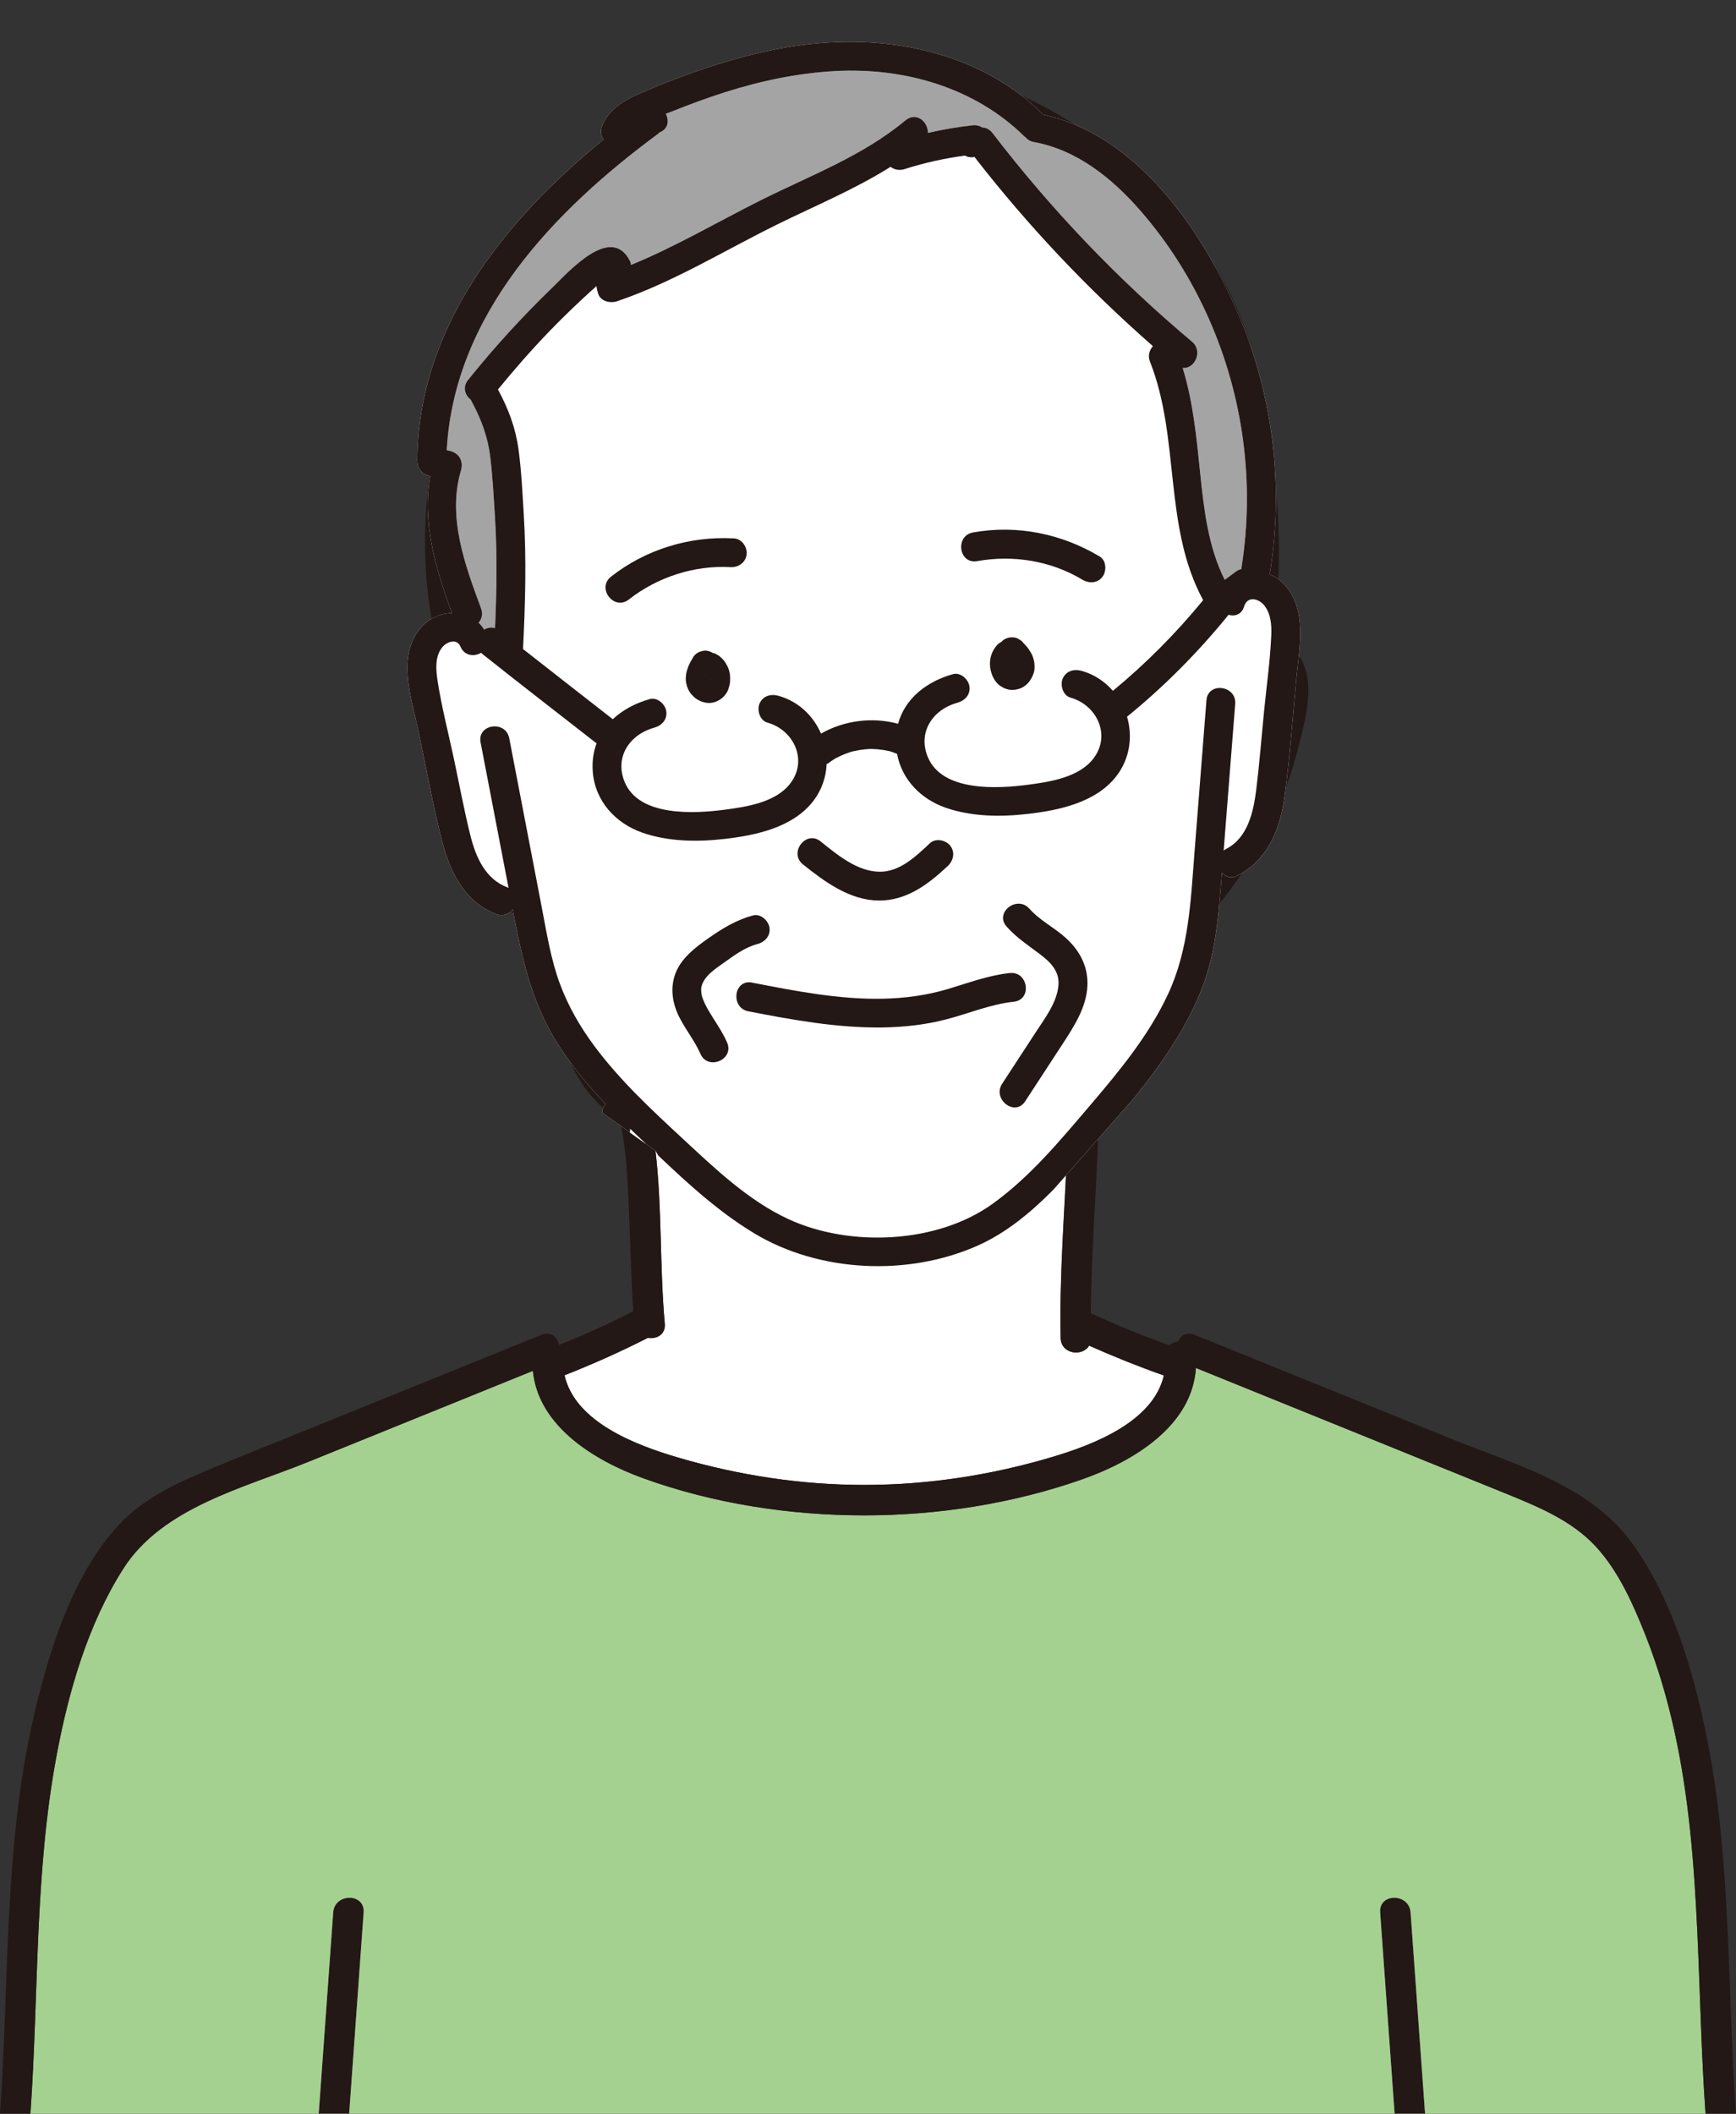 <?xml version="1.0" encoding="UTF-8"?> <svg xmlns="http://www.w3.org/2000/svg" xmlns:xlink="http://www.w3.org/1999/xlink" viewBox="0 0 873.16 1062.66"><rect x="0" y="0" width="873.16" height="1062.66" fill="#333333" stroke="none"/><defs><style>.e{fill:#fff;}.f{fill:#a4a4a5;}.g{fill:#a4d18f;}.h{stroke:#000;stroke-linecap:round;stroke-miterlimit:10;stroke-width:8px;}.h,.i{fill:none;}.j{fill:#5b5959;}.k{clip-path:url(#d);}.l{fill:#231815;}.m{fill:#0093bd;}</style><clipPath id="d"><polygon class="i" points="214.9 487.15 302.92 559.39 329.67 578.52 425.28 740.44 498.48 633.69 570.83 551.57 686.97 471.75 661.51 17.87 169.18 0 214.9 487.15"></polygon></clipPath></defs><g id="a"></g><g id="b"><g id="c"><g><g><g><path class="e" d="M585.38,691.46c-5.33,23.26-35.28,34.81-55.93,40.98-30.73,9.18-62.63,14.1-94.72,14.11-31.59,0-62.94-4.78-93.25-13.64-21.04-6.15-52.17-17.68-57.53-41.53,14.28-5.61,28.28-11.89,41.95-18.84,4.32,.72,8.96-1.55,8.46-7.09-2.62-28.78-1.3-58.15-4.71-86.91,12.47,9.81,25.1,19.51,38.32,28.13,17.76,11.58,38.11,21.51,59.62,22.71,21.43,1.19,42.5-7.43,60.8-17.79,17.11-9.69,32.7-21.68,48.31-33.58-1.28,31.52-3.88,63.06-3.25,94.59,.17,8.31,11.02,9.54,14.31,3.8,12.34,5.51,24.86,10.59,37.61,15.08Z"></path><path class="e" d="M641.6,355.22c-1.94,12.5-5.23,24.8-9.62,36.66-6.45,17.38-15.63,33.67-26.94,48.32,.11-.47,.22-.95,.32-1.43,6.73-30.07,12.26-60.39,16.75-90.87,2.16-.14,4.3-1.1,5.88-3.25,2.4-3.27,7.48-10.61,11.99-7.26,4.61,3.43,2.35,13.15,1.62,17.84Z"></path><path class="j" d="M262.04,153.52c25.68-44.69,70.62-101.6,127.78-98.61,1.4,.54,3.01,.48,4.67-.04,1.7-.11,3.12-.64,4.1-1.63,24.31-12.02,53.67-8.3,79.08-1.81,26.14,6.68,49.39,20.08,70.75,36.32,19.76,15.03,37.3,33.26,50.12,54.6,14.39,23.96,21.42,50.68,25.22,78.18,4.85,35.12,6.93,71.29-.22,106.23-.02,.09,.02,.16,0,.25-1.05,.91-2.03,1.87-2.99,2.9-5.87-40.72-28.72-76.73-53.3-109.29-26.58-35.23-57.1-68.97-97.92-87.63-8.9-4.07-16.69,9.13-7.73,13.22,38.41,17.56,67.38,48.94,92.43,82.14,19.25,25.5,38.11,53.35,47.14,84.16-18.31-11.46-41.2-13.81-60.63-23.18-20.55-9.91-38.82-23.44-54.53-39.96-6.22-6.54-15.82,1.75-12.03,9.28,1.24,2.45,2.48,4.9,3.71,7.36-57.15-16.89-102.02-66.19-112.19-125.52-1.15-6.73-8.54-6.71-12.44-2.9-4.04-2.02-9.24-1.13-10.03,4.49-5.47,38.75-20.78,75.82-45.07,106.6-5.62,7.12-11.71,13.89-18.16,20.27-6.57,6.49-14.58,11.84-20.77,18.63-6.56,7.2-6.63,16.52-7.52,25.73-.71,7.35-1.42,14.7-2.13,22.05-3.81-4.92-8.22-9.67-13.95-12.21-14.79-57.62-2.76-118.49,26.61-169.61Z"></path><path class="e" d="M234.24,392.39c-4.37-11.26-7.7-22.92-9.88-34.8-.96-5.23-3.61-14.77,.34-19.37,4.23-4.91,10.21,3.13,12.68,6.39,1.81,2.4,4.34,3.32,6.78,3.23,4.52,30.68,10.25,61.15,17.02,91.4-11.18-14.21-20.38-29.98-26.94-46.85Z"></path><path class="e" d="M293.84,505.88c-14.15-49.17-24.97-99.22-32.92-149.75,1.13-1.18,2.02-2.66,2.21-4.66,1.1-11.45,2.21-22.91,3.31-34.36,.6-6.22-.02-14.78,4.31-19.71,2.76-3.15,6.74-5.65,9.89-8.39,13.81-12.03,26.02-25.82,36.61-40.75,18.28-25.78,31.08-55.28,37.66-86.15,17.86,61.62,71.49,111.26,135.04,122.63,3.7,.66,6.88-1.01,8.47-3.66,9.4,7.28,19.4,13.75,29.99,19.2-17.45-1.51-35.25,.97-51.49,7.59-3.83,1.56-6.54,5.09-5.35,9.42,1,3.63,5.57,6.92,9.42,5.35,22.82-9.3,47.86-9.94,71.08-1.65,3.89,1.39,8.38-1.57,9.42-5.35,.17-.62,.1-1.19,.12-1.79,11.56,3.52,23.25,6.03,33.47,12.84,3.6,2.4,7.09,1.21,9.19-1.34,1.34,6.88,2.21,13.89,2.39,21.07,0,.25,.12,.42,.15,.65-7.13,47.57-16.85,94.71-29.45,141.14-3.08,11.35-5.98,22.89-9.88,33.99-4.34,12.37-11.64,21.41-21.68,29.69-15.04,12.41-31.03,24.27-47.16,35.22-16.78,11.39-35.05,22.15-55.25,25.9-21.19,3.94-41.71-3.98-59.74-14.63-17.78-10.51-33.66-23.81-50.01-36.34-8.55-6.55-17.57-12.78-24.63-21.02-8.52-9.93-11.64-22.84-15.18-35.13Z"></path><path class="g" d="M857.84,1062.66c-2.17-30.42-2.72-60.93-4.13-91.39-1.58-34.02-4.21-68.13-11.63-101.45-3.6-16.17-8.28-32.13-14.38-47.54-6.18-15.58-13.52-32.29-25.01-44.74-12.24-13.28-29.54-20.27-45.93-26.93-17.52-7.13-35.07-14.21-52.6-21.31-34.22-13.86-68.45-27.72-102.67-41.59-1.87,29.28-31.67,47.01-56.97,55.92-34.91,12.3-72.82,18.2-109.79,18.2-37.47,0-76.17-5.94-111.45-18.75-24.39-8.85-52.5-26.11-55.23-53.92-37.71,15.28-75.42,30.55-113.14,45.83-32.08,13-73.28,22.8-92.95,53.73-17.81,28-27.49,61.67-33.54,94.02-11.1,59.3-8.9,119.91-13.13,179.9H857.84Z"></path><path class="e" d="M175.62,1062.66c2.42-33.73,4.85-67.47,7.27-101.2,.71-9.83-14.61-9.79-15.31,0-2.43,33.73-4.85,67.47-7.28,101.2h15.31Z"></path><path class="e" d="M701.44,1062.66h15.31c-2.42-33.73-4.85-67.47-7.28-101.2-.7-9.77-16.02-9.85-15.31,0,2.43,33.73,4.85,67.47,7.28,101.2Z"></path><path class="e" d="M317.58,322.62c22.82-9.3,47.86-9.94,71.08-1.65,3.89,1.39,8.38-1.57,9.42-5.35,1.17-4.24-1.44-8.02-5.35-9.42-25.44-9.09-54.19-8.55-79.22,1.65-3.83,1.56-6.54,5.09-5.35,9.42,1,3.63,5.57,6.92,9.42,5.35Z"></path><path class="e" d="M359.86,348.17c-.8-.86-1.79-1.62-2.86-2.12-2.14-.99-4.49-1.61-6.84-.86-2.43,.77-4.52,2.61-5.46,5.01-1.02,.92-1.9,2.03-2.37,3.48-1.41,4.3-1.45,8.99-.47,13.39,1.27,5.72,4.91,11.72,11.4,11.97,2.42,.1,4.81-1.05,6.54-2.66,1.46-1.35,2.14-3.07,2.85-4.87,.85-2.14,1.19-4.4,1.45-6.68,.19-1.65,.2-3.3,.01-4.95-.27-2.34-.63-4.63-1.49-6.83-.73-1.88-1.38-3.4-2.77-4.89Z"></path><path class="e" d="M358.2,357.03c.25-.41,.5-.83,.65-1.29-.14,.33-.28,.67-.42,1-.07,.1-.15,.19-.22,.29Z"></path><path class="e" d="M513.55,379.04c2.42,.1,4.81-1.05,6.54-2.66,1.46-1.35,2.14-3.07,2.85-4.87,.85-2.14,1.19-4.4,1.46-6.68,.19-1.65,.2-3.3,0-4.95-.27-2.34-.63-4.63-1.49-6.83-.74-1.88-1.38-3.4-2.77-4.89-.8-.86-1.79-1.62-2.86-2.12-2.14-.99-4.49-1.61-6.84-.86-2.43,.77-4.52,2.61-5.46,5.01-1.02,.92-1.9,2.03-2.37,3.48-1.41,4.3-1.45,8.99-.47,13.39,1.27,5.72,4.91,11.72,11.4,11.97Z"></path><path class="e" d="M518.49,357.03c.25-.41,.5-.83,.65-1.29-.14,.34-.28,.67-.42,1.01-.07,.1-.15,.19-.22,.29Z"></path><path class="e" d="M436.46,470.17c4.37-2.97,9.6-4.36,13.28-8.34,5.7-6.16,3.57-13.66,2.56-21.1-2.07-15.13-2.19-30.54-.78-45.73,.38-4.12-3.79-7.66-7.66-7.66-4.46,0-7.27,3.52-7.65,7.66-1.27,13.7-1.24,27.49,.23,41.17,.41,3.77,.9,7.53,1.48,11.27,.14,.88,.23,1.86,.47,2.73,.6,2.22,.16,.03,.02,1.49,.04-.38-.04,0-.67,.41-.94,.62-1.97,1.11-2.98,1.62-2.06,1.03-4.12,1.98-6.02,3.27-3.42,2.32-4.94,6.73-2.75,10.47,1.98,3.39,7.04,5.08,10.47,2.75Z"></path><path class="e" d="M370.65,519.86c42.8,8.8,86.72,8.68,129.47-.39,9.63-2.04,5.56-16.81-4.07-14.77-39.95,8.48-81.32,8.62-121.33,.39-9.62-1.98-13.73,12.78-4.07,14.76Z"></path><path class="e" d="M458.84,540.76c-3.16,.96-6.37,1.73-9.63,2.27-.41,.07-.81,.13-1.22,.19-.12,.01-.2,.02-.51,.06-.76,.07-1.51,.16-2.27,.22-1.65,.13-3.29,.21-4.94,.24-3.32,.05-6.58-.2-9.88-.5-.08,0-.05,0-.11-.01-.42-.06-.83-.13-1.25-.19-.75-.12-1.5-.26-2.25-.41-1.74-.35-3.47-.76-5.19-1.22-3.86-1.04-8.5,1.3-9.42,5.35-.92,4.03,1.21,8.3,5.35,9.42,14.83,4,30.69,3.82,45.4-.63,3.83-1.16,6.64-5.41,5.35-9.42-1.25-3.87-5.31-6.59-9.42-5.35Z"></path><path class="l" d="M167.59,961.46c-2.43,33.73-4.85,67.47-7.28,101.2h15.31c2.43-33.73,4.85-67.47,7.28-101.2,.71-9.83-14.61-9.79-15.31,0Z"></path><path class="l" d="M694.17,961.46c2.43,33.73,4.85,67.47,7.28,101.2h15.31c-2.43-33.73-4.85-67.47-7.28-101.2-.7-9.77-16.02-9.85-15.31,0Z"></path><path class="l" d="M28.43,882.77c6.05-32.35,15.73-66.03,33.54-94.02,19.67-30.93,60.87-40.74,92.95-53.73,37.7-15.27,75.39-30.54,113.09-45.81,2.73,27.81,30.89,45.04,55.28,53.9,35.29,12.81,73.98,18.76,111.45,18.75,36.97,0,74.88-5.9,109.79-18.2,25.3-8.92,55.1-26.64,56.97-55.92,34.22,13.86,68.44,27.72,102.66,41.58,17.53,7.1,35.08,14.18,52.6,21.31,16.39,6.66,33.69,13.65,45.93,26.93,11.48,12.46,18.83,29.16,25.01,44.74,6.11,15.41,10.79,31.37,14.38,47.54,7.41,33.31,10.04,67.43,11.63,101.45,1.42,30.46,1.96,60.97,4.13,91.39h15.31c-4.55-63.55-2.12-127.74-14.93-190.45-6.72-32.89-17.42-68.93-37.37-96.44-21.35-29.44-59.3-39.63-91.51-52.67-42.82-17.35-85.64-34.69-128.47-52.04-4.06-1.65-7.1,.38-8.43,3.45-1.59,.16-3.1,.76-4.24,1.8-13.69-4.86-26.27-9.97-39.24-15.98-.09-.04-.18-.08-.28-.12,.16-31.52,3-63.04,3.83-94.54,12.99-10.71,23.72-22.16,29.71-39.42,6.54-18.86,11.71-38.39,16.36-57.96,1.53-.15,3.08-.85,4.46-2.3,23.62-24.84,40.91-55.44,49.54-88.65,3.76-14.46,10.24-35.85-.1-48.84-3.19-4-7.64-6.59-12.48-7.25,4.96-30.84,3.74-62.07,.02-93.08-3.65-30.38-9.91-60.2-24.69-87.29-26.01-47.65-76.46-88.08-128.68-102.89-30.56-8.67-65.92-12.95-95.26,1.56-62.59-4.66-112.23,54.74-140.96,103.45-31.86,54.02-45.4,118.78-30.83,180.21-2.61,1.3-4.96,3.2-6.84,5.61-10.35,13.25-3.4,34.88,.65,49.45,9.12,32.84,26.73,63,50.53,87.35,1.19,1.22,2.5,1.89,3.82,2.16,3.22,12.93,6.65,25.82,10.3,38.64,3.21,11.29,6.09,23.12,11.72,33.51,5.47,10.1,13.83,18.01,22.74,25.08-.06,.73-.04,1.5,.12,2.31,3.01,15.93,3.28,32.49,3.98,48.65,.62,14.4,.89,28.85,1.94,43.23-12.43,6.34-24.75,11.93-37.33,16.93-.85-3.91-4.19-6.99-8.95-5.06-38.13,15.44-76.26,30.89-114.39,46.33-18.11,7.33-36.29,14.49-54.3,22.06-15.98,6.71-31.99,14.35-43.95,27.27-22.55,24.35-34.2,60.99-41.84,92.6-8.32,34.47-11.54,69.98-13.34,105.32-1.67,32.66-2.13,65.4-4.46,98.02H15.3c4.23-59.99,2.03-120.6,13.13-179.9Zm556.98-191.25c-5.35,23.23-35.32,34.76-55.95,40.92-30.73,9.18-62.64,14.1-94.72,14.11-31.59,0-62.94-4.78-93.25-13.64-21.03-6.15-52.17-17.64-57.56-41.47,14.27-5.6,28.27-11.86,41.93-18.8,4.33,.74,9.01-1.64,8.51-7.2-2.62-28.76-1.27-58.12-4.67-86.86,12.46,9.8,25.08,19.48,38.29,28.09,17.76,11.58,38.11,21.51,59.62,22.71,21.43,1.19,42.5-7.43,60.8-17.79,17.14-9.71,32.76-21.73,48.4-33.65-1.28,31.54-3.97,63.11-3.34,94.66,.16,8.28,11.02,9.61,14.35,3.96,12.32,5.5,24.86,10.5,37.59,14.98Zm56.2-336.29c-1.94,12.5-5.23,24.8-9.62,36.66-6.45,17.39-15.63,33.68-26.94,48.34,.11-.48,.22-.97,.32-1.45,6.73-30.06,12.27-60.37,16.76-90.85,2.16-.14,4.29-1.13,5.87-3.28,2.4-3.27,7.48-10.61,11.99-7.26,4.61,3.43,2.35,13.15,1.62,17.84ZM262.04,153.52c25.62-44.58,70.37-101.46,127.32-98.78,1.54,.71,3.33,.89,5.2,.28,1.92-.12,3.37-.93,4.37-2.13,24.23-11.79,53.46-7.93,78.73-1.47,26.14,6.68,49.39,20.08,70.75,36.32,19.76,15.03,37.3,33.26,50.12,54.6,14.39,23.96,21.42,50.68,25.22,78.18,4.85,35.12,6.93,71.29-.22,106.23,0,.04-.01,.08-.02,.13-1.04,.9-2.02,1.87-2.97,2.89-5.9-40.67-28.75-76.63-53.3-109.16-26.58-35.22-57.1-68.97-97.92-87.63-8.9-4.07-16.69,9.13-7.73,13.22,38.41,17.56,67.38,48.94,92.43,82.14,19.23,25.48,38.09,53.28,47.13,84.05-18.3-11.44-41.21-13.71-60.62-23.07-20.55-9.91-38.82-23.44-54.53-39.96-6.22-6.54-15.82,1.75-12.02,9.28,1.26,2.5,2.52,4.99,3.78,7.49-57.2-16.86-102.08-66.28-112.26-125.65-1.15-6.71-8.57-6.8-12.48-3.03-4.02-1.97-9.21-.96-9.99,4.62-5.47,38.75-20.78,75.82-45.07,106.6-5.62,7.12-11.71,13.89-18.16,20.27-6.57,6.49-14.58,11.84-20.77,18.63-6.56,7.2-6.63,16.52-7.52,25.74-.71,7.33-1.41,14.67-2.12,22-3.85-4.97-8.25-9.92-14.06-12.42-14.69-57.54-2.61-118.31,26.72-169.35Zm-27.8,238.87c-4.38-11.26-7.7-22.92-9.88-34.8-.96-5.23-3.61-14.77,.34-19.37,4.23-4.91,10.21,3.13,12.68,6.38,1.8,2.39,4.31,3.31,6.74,3.23,4.51,30.6,10.12,61.02,16.86,91.19-11.1-14.15-20.22-29.86-26.74-46.64Zm74.78,148.61c-8.51-9.93-11.64-22.84-15.17-35.13-14.12-49.08-25.08-99.01-33.03-149.45,1.24-1.2,2.12-2.85,2.32-4.96,1.1-11.45,2.21-22.91,3.31-34.36,.6-6.22-.03-14.78,4.31-19.71,2.76-3.15,6.74-5.65,9.89-8.39,13.81-12.03,26.01-25.82,36.61-40.75,18.22-25.69,31.03-55.08,37.63-85.84,17.94,61.49,71.62,110.96,135.07,122.32,3.66,.66,6.86-.94,8.47-3.54,9.31,7.21,19.25,13.59,29.73,19.01-17.37-1.46-35.07,1.08-51.22,7.66-3.83,1.56-6.54,5.09-5.35,9.42,1,3.63,5.57,6.92,9.42,5.35,22.82-9.3,47.86-9.94,71.08-1.65,3.89,1.39,8.38-1.57,9.42-5.35,.16-.59,.24-1.17,.27-1.73,11.51,3.5,23.15,6,33.32,12.78,3.62,2.41,7.13,1.19,9.24-1.39,1.34,6.89,2.16,13.93,2.34,21.12,.01,.44,.06,.85,.13,1.26-7.12,47.37-16.89,94.3-29.44,140.53-3.08,11.35-5.98,22.89-9.88,33.99-4.34,12.37-11.64,21.41-21.68,29.69-15.04,12.41-31.03,24.27-47.16,35.22-16.78,11.39-35.05,22.15-55.25,25.9-21.19,3.94-41.71-3.98-59.74-14.63-17.79-10.51-33.66-23.81-50.01-36.34-8.55-6.55-17.57-12.78-24.63-21.02Z"></path><path class="l" d="M388.66,320.97c3.89,1.39,8.38-1.57,9.42-5.35,1.17-4.24-1.44-8.02-5.35-9.42-25.44-9.09-54.19-8.55-79.22,1.65-3.83,1.56-6.54,5.09-5.35,9.42,1,3.63,5.57,6.92,9.42,5.35,22.82-9.3,47.86-9.94,71.08-1.65Z"></path><path class="l" d="M362.63,353.06c-.74-1.88-1.37-3.4-2.77-4.89-.8-.86-1.79-1.62-2.86-2.12-2.14-.99-4.49-1.61-6.84-.86-2.39,.76-4.51,2.52-5.48,4.85-1.05,.93-1.87,2.16-2.35,3.64-1.41,4.3-1.45,8.99-.47,13.39,1.27,5.72,4.91,11.72,11.4,11.97,2.42,.1,4.81-1.05,6.54-2.66,1.46-1.35,2.14-3.07,2.85-4.87,.85-2.14,1.19-4.4,1.46-6.68,.19-1.65,.2-3.3,0-4.95-.27-2.34-.63-4.63-1.49-6.83Z"></path><path class="l" d="M513.55,379.04c2.42,.1,4.81-1.05,6.54-2.66,1.46-1.35,2.14-3.07,2.85-4.87,.85-2.14,1.19-4.4,1.46-6.68,.19-1.65,.2-3.3,0-4.95-.27-2.34-.63-4.63-1.49-6.83-.74-1.88-1.37-3.4-2.77-4.89-.8-.86-1.79-1.62-2.86-2.12-2.14-.99-4.49-1.61-6.84-.86-2.39,.76-4.51,2.52-5.48,4.85-1.05,.93-1.87,2.16-2.35,3.64-1.41,4.3-1.45,8.99-.47,13.39,1.27,5.72,4.91,11.72,11.4,11.97Z"></path><path class="l" d="M436.45,470.17c4.37-2.97,9.6-4.36,13.28-8.34,5.7-6.16,3.57-13.66,2.56-21.1-2.07-15.13-2.19-30.54-.78-45.73,.38-4.12-3.79-7.66-7.66-7.66-4.46,0-7.27,3.52-7.66,7.66-1.27,13.7-1.24,27.49,.23,41.17,.4,3.77,.9,7.52,1.48,11.27,.14,.88,.23,1.86,.47,2.73,.6,2.22,.16,.03,.02,1.49,.04-.38-.04,0-.67,.41-.94,.62-1.97,1.11-2.98,1.62-2.06,1.03-4.12,1.98-6.03,3.27-3.42,2.32-4.93,6.73-2.75,10.47,1.98,3.39,7.04,5.08,10.47,2.75Z"></path><path class="l" d="M370.65,519.86c42.8,8.8,86.72,8.68,129.47-.39,9.63-2.04,5.56-16.81-4.07-14.76-39.95,8.48-81.32,8.62-121.33,.39-9.62-1.98-13.73,12.78-4.07,14.76Z"></path><path class="l" d="M458.84,540.75c-3.16,.96-6.37,1.73-9.63,2.27-.39,.06-.79,.12-1.18,.18-.13,.02-.31,.04-.56,.07-.76,.07-1.51,.16-2.27,.22-1.64,.13-3.29,.21-4.94,.24-3.32,.05-6.58-.2-9.88-.5h-.11c-.42-.08-.83-.14-1.25-.21-.75-.12-1.5-.26-2.25-.41-1.74-.34-3.47-.76-5.19-1.23-3.86-1.04-8.5,1.3-9.42,5.35-.92,4.03,1.21,8.3,5.35,9.42,14.83,4,30.69,3.82,45.4-.63,3.83-1.16,6.64-5.41,5.35-9.42-1.25-3.87-5.31-6.59-9.42-5.35Z"></path></g><line class="h" x1="373.4" y1="403.75" x2="344.35" y2="416.77"></line></g><g class="k"><path class="e" d="M365.28,333.85c-.31-.53-.6-1.07-.98-1.55-.52-.67-1.21-1.3-1.8-1.87-.81-.78-1.82-1.35-2.82-1.83-.34-.16-.72-.2-1.08-.31-1.47-.89-3.2-1.43-4.93-1.1-.61,.17-1.21,.34-1.82,.51-1.17,.51-2.14,1.26-2.92,2.27-1.03,1.77-2.18,3.55-2.88,5.49-.87,2.41-1.4,5.11-.96,7.68,.36,2.12,1.29,4.41,2.76,6.01,.72,.78,1.47,1.6,2.37,2.18,1.63,1.06,2.8,1.57,4.73,1.94,4.9,.93,10.16-2.51,11.54-7.24,.3-1.02,.63-2.11,.71-3.19,.09-1.18,.08-2.41-.05-3.59-.2-1.95-.89-3.73-1.87-5.4Z"></path><path class="e" d="M357.7,341.97c.25-.12,.52-.21,.75-.37-.17,.1-.35,.21-.52,.31-.08,.02-.15,.04-.23,.06Z"></path><path class="e" d="M369.2,270.68c-22.22-1.24-44.34,5.47-61.88,19.24-7.38,5.79,1.54,17.31,8.93,11.51,14.5-11.38,33.13-17.31,51.13-16.3,3.93,.22,7.62-2.22,8.14-6.32,.47-3.7-2.37-7.92-6.32-8.14Z"></path><path class="e" d="M519.5,330.2c-.4-1.2-1.15-2.36-1.81-3.4-.83-1.32-1.9-2.46-2.98-3.58-.57-.79-1.28-1.38-2.14-1.79-.8-.56-1.71-.89-2.71-.97-1.77-.22-3.99,.3-5.38,1.47-.27,.23-.51,.48-.75,.74-.25,.15-.52,.26-.77,.42-1.75,1.15-3.04,3.09-3.89,4.96-1.65,3.64-1.46,8.06,.09,11.7,.84,1.96,2.3,4.07,4.15,5.2,.74,.45,1.48,.96,2.32,1.23,.78,.25,1.64,.54,2.47,.61,1.78,.15,3.31-.07,4.98-.67,1.92-.69,3.9-2.32,5.01-4.02,1.22-1.88,2.21-4.02,2.26-6.31,.05-2.16-.16-3.51-.86-5.59Z"></path><path class="e" d="M553.15,279.81c-19.13-11.49-41.68-16.09-63.74-12.12-9.2,1.66-7.18,16.09,2.08,14.42,17.97-3.24,37.04-.2,52.78,9.25,3.37,2.02,7.63,2.02,10.22-1.35,2.18-2.85,2.04-8.18-1.35-10.22Z"></path><path class="e" d="M403.87,434.58c10.83,8.68,23.43,17.97,37.92,18.16,14.13,.19,25.03-8.11,34.88-17.32,2.87-2.68,3.86-6.91,1.29-10.22-2.24-2.89-7.33-3.99-10.22-1.29-6.94,6.49-15.02,14.4-25.2,14.36-11.34-.05-21.43-8.54-29.8-15.25-7.34-5.88-16.18,5.7-8.87,11.56Z"></path><path class="e" d="M378.25,493.99c-9.21-1.78-11,12.68-1.82,14.46,22.24,4.3,44.62,8.41,67.36,8.1,10.89-.15,21.72-1.34,32.28-4.1,11.33-2.97,22.14-7.58,33.87-8.84,9.32-1,7.25-15.43-2.09-14.42-10.79,1.16-20.85,4.98-31.19,8.07-10.56,3.15-21.62,4.61-32.63,4.84-22.13,.46-44.16-3.92-65.79-8.09Z"></path><path class="e" d="M522.79,479.51c5.37,4.03,10.22,8.62,9.58,15.89-.76,8.62-6.74,16.4-11.31,23.4-5.67,8.68-11.33,17.36-17,26.04-5.1,7.82,6.43,16.73,11.56,8.87,6.3-9.64,12.6-19.28,18.89-28.93,5.68-8.7,11.89-18.28,12.43-28.98,.48-9.72-3.72-17.71-10.75-24.15-5.79-5.3-13.17-8.85-18.39-14.77-6.18-7.01-17.73,1.88-11.51,8.93,4.82,5.47,10.73,9.36,16.51,13.7Z"></path><path class="e" d="M365.7,524.09c-2.52-5.76-6.27-10.8-9.42-16.2-1.06-1.82-2.44-4.48-3.16-6.83-.36-1.2-.63-3.59-.32-4.93,1.21-5.34,6.89-8.99,11.12-12,5.19-3.68,10.68-7.83,16.94-9.48,3.8-1,6.78-4.04,6.17-8.25-.51-3.55-4.43-7.18-8.25-6.17-8.57,2.26-15.78,6.75-22.97,11.82-6.47,4.57-13.35,9.88-16.17,17.6-2.66,7.29-1.41,14.98,2.05,21.77,3.27,6.43,7.79,11.95,10.61,18.4,3.75,8.58,17.17,2.9,13.4-5.72Z"></path><path class="m" d="M46.1,822.8c3.31,2.54,7.6,1.61,10.22-1.35,7.13-8.08,9.53-18.81,11.58-29.09,.48-2.41,.94-4.82,1.47-7.21,.59-2.66,.71-3.28,1.55-5.86,.76-2.33,1.67-4.64,2.85-6.8,.06-.11,.04-.09,.07-.14,.03-.05,.04-.05,.14-.21,.34-.54,.7-1.07,1.08-1.59,.3-.41,.62-.82,.95-1.22-.03,.03,1.44-1.58,.82-.97,2.81-2.75,3.9-6.86,1.29-10.22-2.2-2.83-7.4-4.06-10.22-1.29-8.31,8.15-11.4,18.52-13.66,29.66-.94,4.61-1.92,10.05-2.99,13.59-1.58,5.23-3.11,8.64-6.49,12.47-2.6,2.95-1.62,7.94,1.35,10.22Z"></path><path class="m" d="M64.84,841.54c.69,1.61,2.23,3.26,3.9,3.87,3.5,1.28,8.22-.07,9.53-3.93,.88-2.58,2.01-5.06,3.32-7.45,1.82-2.98,3.94-5.75,6.37-8.26,.06-.06,.12-.12,.19-.18,1.45-1.36,2.5-2.81,2.76-4.84,.22-1.77-.3-3.99-1.47-5.38-1.22-1.44-2.91-2.61-4.84-2.76-1.82-.15-3.99,.17-5.38,1.47-6.44,6.04-11.55,13.4-14.4,21.8-.63,1.86-.77,3.81,.03,5.66Z"></path><path class="m" d="M50.35,967.49c-15.9,19.42-26.69,42.38-31.92,66.9-.82,3.85,2.65,7.68,6.32,8.14,4.19,.53,7.32-2.45,8.14-6.32,4.69-21.98,14.8-42.49,29.03-59.85,5.96-7.28-5.63-16.12-11.56-8.87Z"></path><path class="e" d="M907.49,1320.41c-6.16-120.31-9.9-240.75-11.15-361.22-.31-30.21-.36-60.42-.46-90.64-.06-19.46-2-39.37-10.59-57.12-8.27-17.1-21.89-30.22-38.23-39.62-11.97-6.88-23.65-13.66-35.1-21.43-11.1-7.53-22.37-14.71-34.58-20.32-14.02-6.44-28.7-11.31-42.71-17.75-13.33-6.13-26-13.54-37.88-22.13-11.84-8.56-22.24-18.47-32.88-28.42-9.81-9.18-20.86-17.19-34.66-18.28-5.37-.42-8.25,4.19-7.95,8.32-.5,1.24-1.05,2.46-1.57,3.7-7.14-4.97-13.43-10.91-19.27-17.41-6.72-7.48-13.82-15.12-19.23-23.62-5.5-8.65-7.63-18.74-9-28.76-1.53-11.16-1.98-22.39-1.39-33.64,0-.18-.02-.34-.02-.51,6.49-8.1,12.75-16.39,18.33-25.07,7.16-11.12,13.41-22.94,17.5-35.55,4.71-14.55,6.15-29.58,7.34-44.75,.2-2.48,.39-4.96,.59-7.45,1.77,2.11,4.6,3.13,7.85,1.46,14.97-7.69,21.24-22.76,23.52-38.72,2.87-20.07,4.12-40.47,6.11-60.65,1.54-15.64,5.71-34.92-6.57-47.48-2.03-2.07-4.48-3.63-7.11-4.72,.25-.59,.47-1.21,.58-1.93,7.23-46.2,.26-94.27-19.57-136.62-18.34-39.16-50.08-82.93-94.84-92.48-.18-.22-.33-.44-.54-.64-28.44-28.02-69.62-38.16-108.61-35.5-21.02,1.43-41.66,6.48-61.59,13.18-10.14,3.41-20.14,7.28-29.99,11.47-8.8,3.74-17.25,7.94-21.01,17.29-1.04,2.59-.54,4.95,.76,6.73-49.74,40.6-93.05,94.02-93.71,161.03-.04,4.24,2.08,7.2,6.32,8.14l.26,.06c-4.23,23.51,2.7,46.5,10.86,68.83-5.83,.17-11.75,2.77-15.82,7.62-11.92,14.19-4.65,34.67-1.26,50.62,3.96,18.63,7.35,37.49,12.01,55.96,3.94,15.61,11.31,31.14,27.34,37.16,3.52,1.32,6.5-.06,8.28-2.39,4.44,23.02,9.01,45.2,21.39,65.56,7.16,11.78,15.95,22.39,25.41,32.39-.97,1-1.64,2.4-1.74,4.27-.54,9.84-1.28,19.67-2.26,29.47-.47,4.7-.67,9.64-1.71,14.26-1.01,4.47-3.7,7.06-7.26,9.72-10.34,7.72-21.31,14.67-32.54,21.12,.67-2.51,.25-5.35-2.04-7.59-7.21-7.05-17.65-6.51-26.8-4.35-12.87,3.03-25.63,6.63-38.39,10.04-24.98,6.68-49.89,13.6-74.74,20.76-25.01,7.2-50.26,14.1-74.9,22.48-21.09,7.18-37.55,19.35-49.76,38.08-12.93,19.83-22.55,42.24-31.37,64.14-4.74,11.78-9.12,23.72-13.03,35.8-3.69,11.42-5.63,23.35-9.6,34.67-3.87,11.02-11.01,19.99-16.57,30.12-6.09,11.1-10.64,23.26-15.23,35.04-9.25,23.78-16.87,48.14-23.3,72.83-7.16,27.49-12.5,55.34-16.81,83.41-4.22,27.44-8.58,55.02-22.05,79.7-1.64,3.01-.87,5.65,.98,7.4-3.52,5.53-6.91,11.14-9.87,17.01-8.81,17.47-12.73,36.49-15.65,55.69-6.26,41.22-8.19,82.94-9.23,124.57-.52,20.71-1.02,41.42-1.33,62.13-.24,16.31,2.24,30.95,14.93,42.29,11.88,10.62,28.83,17.18,44.24,20.41,16.43,3.44,32.42,.45,46.45-8.69,1.5-.97,2.82-2.16,4.24-3.23-.21,45.68-9.6,90.77-19.96,135.1-11.17,47.79-22.32,95.21-27.82,144.07-4.4,39.12-4.83,79.76-14.88,117.96-6.83,25.94-15.88,52.42-16.75,79.45-.34,10.77,.39,22.74,6.97,31.78,5.48,7.54,14.63,11.14,23.99,13.33-.64,1.31-1.03,2.78-.98,4.34,.27,8.51,.64,17.09,2.05,25.51,.37,2.24,.84,4.46,1.4,6.66,.33,1.28,.69,2.55,1.05,3.82,.1,.37,.21,.77,.3,1.11,3.06,12.03,1.71,22.17,.67,35.01-.19,2.31,.56,4.15,1.8,5.49,.71,2.38,2.51,4.41,5.73,4.81l310.49,39.16,332.15,41.89,168.49,21.25c2.35,.3,4.21-.41,5.55-1.63,3.29,.04,6.45-1.88,6.75-6.14,6.8-96.4,18.49-192.69,33.2-288.19,6.93-44.96,14.5-89.97,25.08-134.23,15.08-63.06,34.99-124.9,51.58-187.56,19.68-74.36,35.49-150.17,36.31-227.38,16.29-.99,32.56-2.15,48.82-3.6,4.17-.37,6.36-4.5,6.17-8.25Z"></path><path class="e" d="M559.75,347.3c-4.02-4.62-9.31-8.23-15.72-10.03-3.82-1.07-7.84,0-9.53,3.93-1.41,3.28,.14,8.47,3.93,9.53,13.35,3.75,20.59,19.06,11.39,30.8-7.33,9.35-21.68,11.54-32.76,13-15.21,2.01-43.04,3.65-50.37-13.85-5.24-12.51,2.41-23.91,14.74-27.34,3.82-1.06,6.74-3.99,6.17-8.25-.47-3.52-4.47-7.22-8.25-6.17-13.46,3.75-24.23,12.37-27.64,24.96-12.93-3.52-27.13-1.7-38.77,4.94-3.82-8.85-11.24-16.16-21.39-19.01-3.82-1.07-7.84,0-9.53,3.93-1.41,3.28,.14,8.47,3.93,9.53,13.35,3.75,20.59,19.06,11.39,30.8-7.33,9.35-21.68,11.54-32.76,13-15.21,2.01-43.04,3.65-50.37-13.85-5.24-12.51,2.41-23.91,14.74-27.34,3.82-1.06,6.74-3.99,6.17-8.25-.47-3.52-4.47-7.22-8.25-6.17-7.24,2.01-13.69,5.45-18.65,10.14-15.06-11.76-30.14-23.48-45.16-35.29,1.15-22.73,1.77-45.37,.35-68.12-.67-10.73-1.16-21.57-2.61-32.23-1.48-10.92-5.13-20.5-10.35-30.14,8.32-10.15,16.96-20.04,26.09-29.48,5.23-5.4,10.61-10.66,16.1-15.78,2.42-2.26,4.88-4.49,7.35-6.69,.18,1.21,.43,2.45,.84,3.75,1.25,3.94,6.14,5,9.56,3.84,28.31-9.62,53.68-25.36,80.37-38.53,19.25-9.49,39.1-17.67,57.16-29.05,1.83,1.42,4.37,2.03,7.18,1.12,9.89-3.19,19.96-5.36,30.21-6.77,1.43,.78,3.09,1.1,4.8,.66,26.81,34.52,56.89,66.36,89.77,95.14-1.91,2.13-2.58,5.03-1.49,7.77,15.32,38.72,6.63,82.86,26.76,119.94-13.64,16.62-28.78,31.87-45.38,45.57Z"></path><path class="f" d="M226.02,226.64l-1.32-.29c3.74-68.25,53.78-120.3,106.23-159,.33-.24,.59-.51,.86-.77,4.38-1.67,4.88-6.01,3.09-9.37,1.19-.42,2.34-.84,3.35-1.24,8.69-3.49,17.49-6.73,26.42-9.57,17.99-5.72,36.64-9.65,55.52-10.66,34.53-1.84,70,8.18,95,32.8,.23,.23,.47,.38,.71,.57,.99,1.14,2.38,2.02,4.24,2.35,21.67,3.92,39.39,18.31,53.52,34.52,14.14,16.22,25.67,34.57,34.37,54.23,17.3,39.07,23.13,82.48,16.52,124.69-.06,.41-.06,.79-.07,1.17-.96,.21-1.93,.64-2.87,1.34-1.86,1.38-3.72,2.76-5.58,4.13-8.34-16.65-10.5-35.68-12.38-54.05-1.81-17.72-3.52-35.49-8.76-52.5,6.34,.56,10.2-8.59,4.76-13.15-37.23-31.23-70.83-66.39-100.42-104.94-1.46-1.9-3.3-2.73-5.13-2.79-1.32-.84-2.93-1.3-4.72-1.11-7.66,.8-15.19,2.13-22.64,3.84,.12-5.63-5.84-10.83-11.33-6.28-21.7,18.01-47.88,27.69-72.82,40.17-21.75,10.89-42.72,23.27-65.2,32.48-.07-.66-.19-1.32-.52-1.98-9.5-18.94-31.18,5.8-39.06,13.39-15.1,14.57-29.24,30.06-42.37,46.42-2.93,3.65-1.53,7.68,1.35,9.9,.03,.07,.05,.13,.08,.2,5.12,9.39,8.52,18.36,9.78,29.03,1.18,9.97,1.72,20.06,2.34,30.07,1.15,18.58,.83,37.06,.02,55.59-1.95-.63-3.86-.26-5.44,.73-.82-1.31-1.77-2.47-2.82-3.47,1.56-1.82,2.3-4.35,1.23-7.23-8.06-21.74-17.02-45.95-10.13-69.21,1.43-4.83-.85-8.93-5.82-10.03Z"></path><path class="e" d="M281.66,494.75c-4.58-12.37-6.66-25.53-9.14-38.44-5.46-28.39-10.92-56.78-16.38-85.17-1.76-9.17-16.2-7.16-14.42,2.09,4.69,24.4,9.38,48.8,14.07,73.19-.21-.1-.38-.22-.61-.3-10.98-4.13-15.82-15.1-18.51-25.79-3.21-12.75-5.58-25.75-8.32-38.6-2.77-13.04-6.19-26.12-8.24-39.3-.86-5.55-1.5-12.31,2.33-17.01,2.28-2.8,7.35-4.65,9.15-.35,1.99,4.76,6.94,5.16,10.39,3.12,.17,.16,.31,.33,.5,.49,19.07,15.17,38.38,30.05,57.58,45.05-1.58,4.24-2.31,8.96-1.92,14.17,1.1,14.79,11.4,26.04,25.09,30.77,13.17,4.55,27.68,4.66,41.4,3.07,15.68-1.82,34.01-5.73,44.25-18.81,4.42-5.65,6.6-12.21,6.89-18.79,.26-.15,.55-.2,.8-.39,.7-.53,1.41-1.05,2.14-1.53-.02,.01,.52-.34,.83-.54,.21-.12,.59-.35,.66-.39,1.63-.89,3.33-1.68,5.07-2.34,.82-.32,1.65-.59,2.48-.87,.19-.06,.26-.08,.35-.11,.44-.11,.88-.23,1.32-.33,1.82-.42,3.66-.72,5.52-.91,.87-.09,1.75-.14,2.63-.19,.23-.01,.28-.01,.36-.02,.32,0,.65,0,.97,.02,1.86,.06,3.72,.24,5.56,.54,.97,.16,1.94,.36,2.9,.57,.18,.04,.19,.05,.28,.07,.33,.1,.67,.19,1,.3,.88,.28,1.7,.69,2.56,1.02,2.41,12.94,12,22.75,24.51,27.07,13.17,4.55,27.68,4.66,41.4,3.07,15.68-1.82,34.01-5.73,44.25-18.81,6.98-8.92,8.39-20.11,5.5-30.04,18.74-15.24,35.84-32.47,51.05-51.23,3.15,.91,6.6-.11,7.84-4.2,1.61-5.32,7.19-4.17,10.13-.53,3.37,4.17,3.74,9.98,3.52,15.11-.57,12.91-2.42,25.86-3.69,38.71-1.28,12.98-2.26,26.03-3.89,38.98-1.4,11.08-4.25,24.04-15.11,29.62-.46,.24-.87,.52-1.25,.81,1.93-24.58,3.86-49.16,5.8-73.74,.73-9.32-13.72-11.19-14.46-1.82-2,25.4-3.99,50.8-5.99,76.21-1.93,24.53-2.77,48.93-13.36,71.6-9.61,20.59-24.27,38.39-38.92,55.56-15.13,17.73-30.24,36.07-49.28,49.79-27.9,20.11-71.86,21.96-102.68,7.73-20.16-9.3-36.99-25.44-53.09-40.36-15.79-14.64-31.71-29.38-44.59-46.74-7.11-9.58-13.09-19.89-17.24-31.1Z"></path><path class="e" d="M303.04,622.45c8.65-7.29,10.44-16.41,11.6-27.18,.99-9.24,1.72-18.5,2.31-27.77,1.94,1.88,3.89,3.74,5.84,5.59,17.71,16.78,35.56,34.32,56.58,46.97,32.81,19.75,77.43,21.72,112.43,6.15,20.18-8.98,36.27-25.6,50.8-41.78,4.5-5.01,9-10.06,13.46-15.17,.36,17.79,3.06,36.21,11.81,51.09,5.58,9.49,13.18,17.81,20.49,26,7.6,8.51,15.74,16.58,25.41,22.71-14.13,30.3-32.46,58.47-54.68,83.58-27.71,31.3-61.4,55.09-95.88,78.3-8.34,5.61-16.71,11.19-25.28,16.43-8.59,5.25-19,12.88-29.17,14.62-9.79,1.67-19.09-4.61-26.94-9.69-7.74-5.01-15.12-10.57-22.13-16.56-27.91-23.86-49.25-54.73-66.99-86.62-9.98-17.95-18.99-36.41-27.67-55.02-5.07-10.87-13.24-24.49-16.26-37.87,9.42-4.92,18.68-10.17,27.72-15.76,9-5.55,18.44-11.19,26.55-18.02Z"></path><path class="m" d="M248.26,640.01c.12-.57,.31-1.13,.46-1.69,.39,.32,.77,.6,1.17,.82-.54,.29-1.08,.59-1.63,.88Z"></path><path class="e" d="M-103.79,1463.29c-16.57,5.81-34.87-.55-49.86-7.99-6.58-3.26-13.29-7.56-17.48-13.75-4.76-7.03-5.05-15.63-4.94-23.84,.26-19.72,.78-39.44,1.26-59.15,.94-38.66,2.55-77.37,7.63-115.74,2.53-19.15,5.23-38.65,12.94-56.52,7.17-16.61,17.99-31.25,28.42-45.9,48.08-67.54,82.31-143.04,115.91-218.48,.58-1.31,.73-2.54,.6-3.67,.04-.07,.08-.12,.12-.19,21.35-43.88,36.84-90.5,45.92-138.46,2.19-11.59,4.01-23.25,5.43-34.95,.64-5.25,.63-11.19,2.31-16.26,1.88-5.67,6.25-7.3,11.58-8.9,24.86-7.47,49.95-14.25,74.92-21.36,11.44-3.26,27.8-11.54,39.27-5.22,9.6,5.3,13.72,16.13,16.5,26.52-3.22-.26-6.46-.32-9.57-.29-27.46,.2-54.74,3.36-81.74,8.26-9.19,1.67-7.18,16.1,2.08,14.42,22.18-4.03,44.58-6.94,67.12-7.91,8.51-.36,21.2-2.51,29.05,1.83,6.59,3.64,5.85,15.98,5.06,23.95-11.27-2.95-24.68-.43-35.66,.27-8.08,.51-16.16,1.03-24.25,1.54-7.9,.5-16.57,2.05-24.12-.97-8.71-3.49-14.31,9.97-5.6,13.45,12.45,4.98,26.89,2.25,39.89,1.42,13.19-.84,26.81-2.76,40.02-2.33,4.12,.13,9.52,.48,12.13,4.19,3.05,4.34,2,11.9,2.07,16.91,.09,6.2,1.29,13.64-.2,19.7-.75,3.05-2.7,5.5-5.04,7.61-2.28-13.94-11.93-16.39-24.57-15.66-14.89,.86-30.12,4.07-44.2-2.46-8.52-3.96-14.09,9.51-5.6,13.45,10.34,4.8,21.34,5.5,32.59,4.92,5.53-.29,11.03-.91,16.55-1.3,2.18-.16,6.52-1.19,8.54-.36,2.73,1.13,2.4,4.52,2.65,7,.65,6.24,2.19,13.27,1.61,19.56-.54,5.93-5.23,8.59-10.41,10.29-8.12,2.66-16.17,3.85-23.52,8.56-12.1,7.75-17.1,21.87-22.72,34.39-8.76,19.51-13.6,41.52-26.85,58.72-7.83,10.16-18.32,17.93-26.05,28.18-7.71,10.22-12.51,22.2-17.05,34.06-1.86,.92-3.4,2.57-3.99,5.05-18.37,76.62-32.47,154.23-42.06,232.44-2.29,18.69-4.18,37.42-6.13,56.15-1.83,17.68-4.25,35.5-11.95,51.72-7.35,15.47-19.77,26.84-32.47,37.92-11.54,10.08-22.1,20.54-32.25,32-9.51,10.74-19.99,22.27-33.9,27.15Z"></path><path class="e" d="M231.18,738.2c.32,.1,.64,.2,.95,.32,.36,.18,.53,.25,.59,.26,.16,.1,.17,.06-.15-.29,.24,.11,.4,.51,.46,.68,.26,.98,.31,2.04,.39,3.04,.05,.68,.08,1.37,.1,2.05-.02,.11-.02,1.67-.03,1.89-.08,1.78-.26,3.55-.57,5.3-.12,.69-.27,1.38-.43,2.07-.07,.16-.47,1.53-.55,1.74-.29,.8-.61,1.58-.97,2.35-.15,.31-.3,.61-.46,.91-.05,.08-.03,.05-.1,.16-.48,.66-.98,1.3-1.46,1.95-.15,.16-.15,.17-.22,.25-.2,.19-.41,.37-.62,.55-.2,.17-1.33,.86-1.4,.95-.6,.28-1.21,.54-1.83,.8-.29,.09-.35,.11-.43,.14-.27,.07-.54,.14-.81,.2-.84,.19-1.69,.36-2.54,.53-2.08,.42-4.14,.88-6.17,1.5-.81,.25-1.61,.57-2.4,.92,.13-.45,.24-.93,.29-1.45,.9-9.03,1.69-20.73-1.82-29.92,6.53,1.02,13.05,2.04,19.59,2.97,.36,.08,.49,.11,.58,.12Z"></path><path class="m" d="M217.87,780.02s.06-.03,.09-.04c0,0-.03,.02-.03,.02-.03,0-.03,0-.06,.02Z"></path><path class="m" d="M-145.39,1952.96c-2.48-25.88,7.38-53.44,14.04-78.06,9.19-33.94,11.41-68.7,14.88-103.6,2.73-27.49,5.94-54.91,11.1-82.06,4.92-25.87,11.15-51.47,17.2-77.1,12.18-51.62,23.25-103.61,21.97-156.94-.01-.49-.08-.92-.17-1.35,5.08-5.36,9.89-11.01,14.75-16.46,11.35-12.75,25.13-22.89,37.28-34.82,12.5-12.27,22.01-26.3,27.49-43.04,5.71-17.43,7.34-35.72,9.15-53.86,9.22-92.42,24.83-184.17,46.34-274.52,1.44-.65,2.69-1.85,3.43-3.79,4.53-11.85,9.09-23.81,17.15-33.78,7.77-9.61,17.76-17.17,25.19-27.1,13.94-18.65,19.4-41.96,28.85-62.9,3.14-6.95,5.81-14.63,10.6-20.67,5.02-6.33,12.42-8.71,19.99-10.61,9.19-2.3,18.96-5.86,23.6-14.84,2.84-5.51,3.25-12.43,2.79-19.34,.06-.04,.12-.06,.19-.11,5.83-4.22,11.78-8.92,14.96-15.57,3.28-6.85,2.51-14.55,2.4-21.91-.09-6.17,.25-13.01-.63-19.36,.16-.25,.47-.66,.67-.95,.31-.07,1.23-.62,.15-.23h0c.51-.21,1.03-.44,1.53-.66,.09-.04,.24-.09,.39-.14,.26-.06,.52-.13,.78-.19,3.33-.77,6.7-1.27,9.94-2.42,6.69-2.36,11.67-8.1,14.34-14.53,2.7-6.51,3.33-13.67,2.98-20.64-.21-4.21-1.06-8.54-3.84-11.85-2.97-3.54-7.26-5.07-11.66-5.94-9.79-1.94-19.82-3.04-29.69-4.53-.4-.06-.77,.07-1.17,.08-5.64-20.55-16.27-43.63-40.96-43.06-13.25,.31-27.07,6.26-39.71,9.86-13.99,3.99-27.99,7.98-41.98,11.97-7.24,2.06-14.48,4.13-21.72,6.19-5.75,1.64-11.75,2.92-16.81,6.27-10.07,6.68-11.08,18.63-12.36,29.62-3.25,27.92-8.65,55.64-16.32,82.69-8.76,30.88-20.33,60.89-34.37,89.75-.66,1.37-.83,2.64-.69,3.81,0,.02-.02,.03-.03,.05-30.72,68.96-61.81,138.4-104.33,201.05,2.36-9,4.21-18.16,5.78-27.34,4-23.41,7.26-46.9,12.22-70.14,5.15-24.15,11.5-48.04,19.25-71.49,3.74-11.33,7.8-22.55,12.21-33.64,4.55-11.44,8.96-23.52,15.45-34.02,5.72-9.26,11.72-17.98,15.19-28.4,3.51-10.53,5.41-21.5,8.75-32.08,7.21-22.85,16.24-45.22,26.44-66.89,8.99-19.09,18.66-40.08,36.11-52.97,9-6.65,19.79-10.34,30.35-13.67,11.52-3.63,23.1-7.06,34.68-10.51,27.37-8.15,54.82-16,82.37-23.54,13.84-3.79,27.69-7.5,41.57-11.14,6.57-1.72,13.13-3.55,19.74-5.11,.57-.13,1.15-.27,1.72-.4-3.94,16.84,4.06,34.55,11.1,49.91,8.38,18.27,16.91,36.48,26.22,54.3,18.2,34.85,39.38,68.52,67.57,96.2,13.89,13.64,29.72,26.39,47.18,35.21,9.53,4.82,19.69,6.66,29.99,3.36,10.03-3.21,19.37-9.31,28.35-14.71,39.42-23.74,79-50.58,111.55-83.29,33.48-33.65,59.93-73.83,77.9-117.74,8.88,2.76,16.04,9.23,22.84,15.72,9.32,8.88,18.65,17.55,29.01,25.22,20.65,15.28,43.33,26.03,67.12,35.44,12.54,4.96,24.95,10.16,36.45,17.28,11.64,7.21,22.58,15.49,34.33,22.54,17.28,10.36,34.54,18.43,45.35,36.38,9.45,15.7,12.02,34.54,12.35,52.56,.53,28.8,.15,57.63,.41,86.43,.53,58.24,1.64,116.48,3.33,174.7,1.83,63.1,4.39,126.17,7.56,189.22-53.89,4.61-107.96,6.76-162.05,6.25,6.17-23.94,12.2-47.91,18.32-71.85,20.33-79.52,40.67-159.04,61-238.56,2.32-9.06-12.16-10.8-14.46-1.82-18.1,70.79-36.2,141.58-54.3,212.37-8.96,35.05-17.92,70.09-26.88,105.14-8.49,33.22-19.05,65.8-28.18,98.83-8.86,32.08-16.3,64.94-16.32,98.39-.02,34.46,6.46,68.6,7.23,103.08,1.55,70.34-7.77,140.48-13.35,210.47-6.32,79.26-12.64,158.52-18.95,237.78-192.12-15.35-383.54-39.31-573.48-71.98-24.42-4.2-48.66-8.67-73.34-11.05-23.47-2.26-46.81-4.25-69.93-9.08-18.97-3.96-38.91-4.09-57.49-9.81-10.93-3.37-14.83-8.59-15.92-19.95Z"></path><path class="l" d="M365.27,333.85c-.31-.53-.6-1.07-.98-1.55-.52-.67-1.21-1.3-1.8-1.87-.81-.78-1.82-1.35-2.82-1.83-.34-.16-.72-.2-1.09-.31-1.47-.89-3.2-1.43-4.92-1.1-.61,.17-1.21,.34-1.82,.51-1.17,.5-2.14,1.26-2.92,2.27-1.03,1.77-2.18,3.55-2.88,5.49-.87,2.42-1.4,5.11-.96,7.68,.36,2.12,1.29,4.41,2.76,6.01,.72,.78,1.47,1.6,2.37,2.18,1.63,1.06,2.8,1.57,4.73,1.94,4.9,.93,10.16-2.5,11.54-7.24,.3-1.02,.63-2.11,.71-3.19,.09-1.18,.08-2.41-.04-3.59-.2-1.95-.89-3.73-1.87-5.4Zm-7.57,8.13c.25-.13,.52-.22,.76-.37-.18,.1-.35,.21-.53,.31-.08,.02-.15,.04-.23,.07Z"></path><path class="l" d="M369.2,270.68c-22.22-1.24-44.33,5.47-61.88,19.24-7.38,5.79,1.54,17.31,8.93,11.51,14.5-11.38,33.13-17.31,51.13-16.3,3.93,.22,7.62-2.22,8.14-6.32,.47-3.7-2.37-7.92-6.32-8.14Z"></path><path class="l" d="M519.5,330.2c-.41-1.2-1.15-2.36-1.81-3.4-.83-1.32-1.9-2.46-2.98-3.58-.57-.79-1.28-1.38-2.14-1.79-.8-.56-1.71-.89-2.71-.97-1.77-.22-3.99,.3-5.38,1.47-.26,.23-.51,.48-.75,.74-.25,.15-.52,.26-.77,.43-1.75,1.15-3.04,3.09-3.89,4.96-1.65,3.64-1.46,8.06,.09,11.7,.84,1.96,2.3,4.07,4.15,5.2,.74,.45,1.48,.96,2.32,1.23,.78,.25,1.64,.54,2.47,.61,1.78,.15,3.31-.08,4.98-.67,1.92-.69,3.9-2.32,5.01-4.02,1.22-1.88,2.21-4.02,2.26-6.31,.05-2.16-.16-3.51-.86-5.59Z"></path><path class="l" d="M553.15,279.81c-19.13-11.49-41.68-16.09-63.74-12.12-9.2,1.66-7.18,16.09,2.08,14.42,17.97-3.24,37.04-.2,52.78,9.25,3.37,2.02,7.63,2.02,10.22-1.35,2.18-2.84,2.04-8.18-1.35-10.22Z"></path><path class="l" d="M403.87,434.58c10.83,8.68,23.43,17.97,37.92,18.16,14.13,.19,25.03-8.11,34.88-17.32,2.87-2.69,3.86-6.91,1.29-10.22-2.24-2.89-7.33-3.99-10.22-1.29-6.94,6.49-15.02,14.4-25.2,14.36-11.34-.05-21.43-8.54-29.8-15.25-7.34-5.88-16.18,5.7-8.87,11.56Z"></path><path class="l" d="M378.25,493.99c-9.21-1.78-11,12.68-1.82,14.46,22.24,4.3,44.62,8.41,67.36,8.1,10.89-.15,21.72-1.34,32.28-4.1,11.33-2.96,22.14-7.58,33.87-8.84,9.32-1,7.25-15.43-2.08-14.42-10.79,1.16-20.85,4.99-31.19,8.07-10.56,3.15-21.62,4.61-32.63,4.84-22.13,.46-44.16-3.92-65.78-8.09Z"></path><path class="l" d="M522.79,479.51c5.37,4.03,10.22,8.62,9.58,15.89-.76,8.62-6.74,16.39-11.31,23.4-5.67,8.68-11.33,17.36-17,26.04-5.1,7.82,6.43,16.73,11.56,8.87,6.3-9.64,12.6-19.28,18.89-28.93,5.67-8.7,11.89-18.28,12.42-28.98,.48-9.72-3.72-17.72-10.75-24.15-5.79-5.3-13.17-8.85-18.39-14.77-6.18-7.01-17.73,1.88-11.51,8.93,4.82,5.47,10.73,9.36,16.51,13.7Z"></path><path class="l" d="M365.7,524.09c-2.52-5.76-6.27-10.8-9.42-16.2-1.06-1.82-2.44-4.48-3.16-6.83-.36-1.2-.63-3.59-.32-4.93,1.21-5.34,6.89-8.99,11.12-12,5.19-3.68,10.68-7.83,16.94-9.48,3.8-1,6.77-4.04,6.17-8.25-.51-3.55-4.43-7.18-8.25-6.17-8.57,2.26-15.78,6.75-22.97,11.82-6.47,4.56-13.35,9.88-16.17,17.6-2.66,7.29-1.41,14.97,2.05,21.77,3.27,6.43,7.79,11.95,10.61,18.4,3.75,8.58,17.17,2.9,13.4-5.72Z"></path><path class="l" d="M46.1,822.8c3.31,2.54,7.6,1.61,10.22-1.35,7.13-8.08,9.53-18.8,11.58-29.09,.48-2.41,.94-4.82,1.47-7.21,.59-2.66,.71-3.28,1.55-5.86,.76-2.33,1.67-4.64,2.85-6.8,.06-.11,.04-.09,.07-.14,.03-.05,.04-.05,.14-.21,.34-.54,.7-1.07,1.08-1.59,.31-.41,.62-.82,.95-1.22-.03,.03,1.44-1.58,.82-.97,2.81-2.75,3.9-6.86,1.29-10.22-2.2-2.83-7.4-4.06-10.22-1.29-8.31,8.15-11.4,18.52-13.66,29.66-.94,4.61-1.92,10.05-2.99,13.59-1.58,5.23-3.11,8.64-6.49,12.47-2.6,2.95-1.62,7.94,1.35,10.22Z"></path><path class="l" d="M64.84,841.54c.69,1.61,2.23,3.26,3.9,3.87,3.5,1.28,8.22-.07,9.53-3.93,.88-2.58,2.01-5.06,3.32-7.45,1.82-2.98,3.94-5.75,6.37-8.26,.06-.06,.12-.12,.19-.18,1.45-1.36,2.5-2.81,2.76-4.84,.22-1.77-.3-3.99-1.47-5.38-1.22-1.44-2.91-2.6-4.84-2.76-1.82-.15-3.99,.17-5.38,1.47-6.44,6.04-11.55,13.4-14.4,21.8-.63,1.86-.77,3.81,.03,5.66Z"></path><path class="l" d="M50.35,967.49c-15.9,19.42-26.69,42.38-31.92,66.9-.82,3.85,2.65,7.68,6.32,8.14,4.18,.53,7.31-2.45,8.14-6.32,4.69-21.98,14.8-42.49,29.02-59.85,5.96-7.27-5.63-16.12-11.56-8.87Z"></path><path class="l" d="M896.34,959.2c-.31-30.21-.36-60.42-.46-90.64-.06-19.46-2-39.37-10.59-57.12-8.27-17.1-21.89-30.22-38.23-39.62-11.97-6.88-23.65-13.66-35.1-21.43-11.1-7.53-22.37-14.71-34.58-20.32-14.02-6.44-28.7-11.31-42.71-17.75-13.33-6.13-25.99-13.54-37.88-22.14-11.85-8.56-22.24-18.47-32.88-28.42-9.81-9.18-20.86-17.2-34.66-18.29-5.37-.42-8.25,4.19-7.95,8.32-.5,1.24-1.05,2.46-1.57,3.7-7.14-4.97-13.43-10.91-19.27-17.41-6.71-7.48-13.82-15.12-19.23-23.62-5.5-8.65-7.63-18.74-9-28.76-1.53-11.16-1.98-22.39-1.39-33.64,.01-.18-.02-.33-.02-.51,6.49-8.1,12.74-16.39,18.33-25.07,7.16-11.12,13.41-22.94,17.5-35.55,4.71-14.55,6.15-29.58,7.34-44.75,.2-2.48,.39-4.96,.59-7.45,1.77,2.11,4.6,3.13,7.85,1.46,14.97-7.69,21.24-22.76,23.52-38.72,2.87-20.07,4.12-40.47,6.11-60.65,1.54-15.64,5.71-34.92-6.57-47.48-2.03-2.07-4.48-3.63-7.11-4.72,.25-.59,.47-1.21,.58-1.93,7.23-46.2,.26-94.27-19.57-136.62-18.34-39.16-50.08-82.93-94.84-92.48-.18-.21-.33-.44-.54-.64-28.44-28.02-69.62-38.16-108.61-35.5-21.02,1.43-41.66,6.48-61.59,13.18-10.14,3.41-20.14,7.28-29.99,11.47-8.8,3.74-17.25,7.95-21.01,17.29-1.04,2.59-.54,4.95,.76,6.74-49.74,40.6-93.05,94.02-93.71,161.03-.04,4.24,2.08,7.2,6.32,8.14,.09,.02,.17,.04,.26,.06-4.23,23.51,2.7,46.5,10.86,68.83-5.83,.17-11.75,2.77-15.82,7.62-11.92,14.2-4.65,34.67-1.26,50.62,3.96,18.63,7.35,37.49,12.01,55.96,3.94,15.61,11.32,31.14,27.34,37.16,3.52,1.32,6.5-.06,8.28-2.39,4.44,23.01,9.01,45.2,21.39,65.56,7.16,11.78,15.95,22.39,25.41,32.39-.97,1-1.64,2.4-1.74,4.27-.54,9.84-1.28,19.67-2.26,29.47-.47,4.7-.67,9.64-1.71,14.26-1.01,4.47-3.7,7.06-7.26,9.72-10.34,7.72-21.31,14.67-32.54,21.12,.67-2.51,.25-5.35-2.04-7.59-7.21-7.05-17.65-6.51-26.8-4.35-12.87,3.03-25.63,6.63-38.39,10.04-24.98,6.68-49.89,13.6-74.74,20.76-25.01,7.2-50.26,14.1-74.9,22.48-21.09,7.18-37.55,19.35-49.76,38.08-12.94,19.83-22.55,42.24-31.37,64.14-4.74,11.78-9.12,23.72-13.03,35.8-3.69,11.42-5.63,23.35-9.6,34.67-3.86,11.02-11.01,19.99-16.57,30.12-6.09,11.1-10.65,23.26-15.23,35.04-9.24,23.78-16.87,48.14-23.3,72.83-7.16,27.49-12.5,55.34-16.81,83.41-4.22,27.44-8.58,55.02-22.05,79.7-1.64,3.01-.87,5.65,.98,7.4-3.52,5.53-6.9,11.14-9.87,17.01-8.81,17.47-12.74,36.49-15.65,55.69-6.26,41.22-8.19,82.94-9.23,124.57-.52,20.71-1.02,41.42-1.33,62.13-.24,16.31,2.24,30.95,14.93,42.29,11.88,10.62,28.83,17.18,44.24,20.41,16.43,3.44,32.42,.45,46.45-8.69,1.49-.97,2.82-2.16,4.24-3.23-.21,45.68-9.6,90.77-19.95,135.1-11.17,47.79-22.32,95.21-27.82,144.07-4.4,39.12-4.83,79.76-14.88,117.96-6.83,25.94-15.88,52.42-16.75,79.45-.34,10.77,.39,22.74,6.97,31.78,5.48,7.54,14.63,11.14,23.99,13.33-.64,1.31-1.03,2.78-.98,4.34,.27,8.51,.64,17.09,2.05,25.51,.37,2.24,.84,4.46,1.4,6.66,.33,1.28,.69,2.55,1.05,3.82,.1,.37,.21,.77,.31,1.11,3.06,12.03,1.71,22.17,.67,35.02-.19,2.31,.56,4.15,1.8,5.49,.71,2.38,2.51,4.41,5.73,4.81l310.49,39.16,332.15,41.89,168.49,21.25c2.35,.3,4.21-.41,5.55-1.64,3.29,.04,6.45-1.88,6.75-6.14,6.8-96.4,18.49-192.69,33.2-288.19,6.93-44.96,14.5-89.97,25.09-134.23,15.08-63.06,34.99-124.9,51.58-187.56,19.68-74.36,35.49-150.17,36.31-227.38,16.28-.99,32.56-2.15,48.82-3.6,4.17-.37,6.36-4.5,6.17-8.25-6.16-120.31-9.9-240.75-11.15-361.22ZM559.75,347.3c-4.02-4.62-9.31-8.23-15.72-10.03-3.82-1.07-7.84,0-9.53,3.93-1.41,3.28,.14,8.47,3.93,9.53,13.35,3.75,20.59,19.06,11.39,30.8-7.33,9.35-21.68,11.54-32.76,13-15.21,2.01-43.04,3.65-50.37-13.85-5.24-12.51,2.41-23.9,14.74-27.34,3.82-1.06,6.74-3.99,6.17-8.25-.47-3.52-4.47-7.22-8.25-6.17-13.46,3.75-24.23,12.37-27.64,24.96-12.93-3.52-27.13-1.7-38.77,4.94-3.82-8.85-11.24-16.16-21.39-19.01-3.82-1.07-7.84,0-9.53,3.93-1.4,3.28,.15,8.47,3.93,9.53,13.35,3.74,20.59,19.06,11.39,30.8-7.33,9.35-21.68,11.54-32.76,13-15.21,2.01-43.04,3.65-50.37-13.85-5.24-12.51,2.41-23.9,14.74-27.34,3.82-1.06,6.74-4,6.17-8.25-.47-3.52-4.47-7.22-8.25-6.17-7.24,2.01-13.68,5.45-18.65,10.13-15.06-11.76-30.14-23.48-45.16-35.29,1.15-22.73,1.77-45.37,.35-68.12-.67-10.73-1.16-21.57-2.61-32.23-1.48-10.92-5.13-20.5-10.35-30.14,8.32-10.15,16.96-20.04,26.09-29.48,5.23-5.4,10.6-10.65,16.1-15.78,2.42-2.26,4.88-4.49,7.35-6.69,.18,1.21,.43,2.45,.84,3.75,1.25,3.94,6.14,5,9.56,3.84,28.32-9.62,53.68-25.36,80.37-38.53,19.25-9.49,39.1-17.67,57.16-29.05,1.83,1.42,4.37,2.03,7.18,1.12,9.89-3.19,19.96-5.36,30.21-6.77,1.43,.78,3.09,1.1,4.8,.66,26.81,34.52,56.89,66.36,89.77,95.14-1.91,2.13-2.58,5.03-1.49,7.77,15.32,38.72,6.63,82.86,26.76,119.94-13.64,16.62-28.78,31.87-45.38,45.57ZM226.02,226.64c-.44-.1-.88-.19-1.32-.29,3.74-68.25,53.78-120.3,106.23-159.01,.33-.24,.59-.51,.85-.77,4.38-1.67,4.88-6.01,3.09-9.37,1.19-.42,2.34-.84,3.35-1.24,8.7-3.49,17.49-6.73,26.42-9.57,17.99-5.72,36.64-9.65,55.52-10.66,34.53-1.85,70,8.18,95,32.8,.23,.23,.47,.38,.71,.57,.99,1.14,2.38,2.02,4.24,2.35,21.67,3.92,39.39,18.31,53.52,34.52,14.14,16.22,25.67,34.57,34.37,54.23,17.3,39.07,23.13,82.48,16.52,124.69-.07,.41-.06,.79-.07,1.17-.96,.21-1.93,.64-2.87,1.34-1.86,1.38-3.72,2.76-5.58,4.13-8.34-16.64-10.5-35.68-12.38-54.05-1.81-17.72-3.52-35.49-8.76-52.5,6.34,.56,10.2-8.59,4.76-13.15-37.23-31.24-70.83-66.39-100.41-104.94-1.46-1.9-3.3-2.73-5.13-2.79-1.32-.84-2.93-1.3-4.72-1.11-7.66,.81-15.19,2.13-22.64,3.84,.12-5.63-5.84-10.83-11.33-6.28-21.69,18.01-47.88,27.69-72.82,40.17-21.75,10.89-42.72,23.27-65.2,32.48-.07-.66-.19-1.32-.52-1.98-9.5-18.94-31.18,5.8-39.06,13.39-15.1,14.57-29.24,30.06-42.37,46.42-2.93,3.65-1.53,7.68,1.35,9.9,.03,.07,.05,.13,.08,.2,5.12,9.39,8.52,18.37,9.78,29.03,1.18,9.97,1.72,20.06,2.34,30.08,1.15,18.58,.83,37.06,.02,55.59-1.95-.63-3.86-.27-5.44,.73-.82-1.31-1.77-2.47-2.82-3.47,1.56-1.82,2.3-4.35,1.23-7.23-8.06-21.74-17.02-45.95-10.13-69.21,1.43-4.83-.85-8.93-5.81-10.03Zm55.64,268.11c-4.58-12.37-6.66-25.53-9.14-38.44-5.46-28.39-10.92-56.78-16.38-85.17-1.76-9.17-16.2-7.16-14.42,2.09,4.69,24.4,9.38,48.79,14.07,73.19-.21-.1-.38-.21-.61-.3-10.98-4.13-15.82-15.1-18.51-25.79-3.21-12.75-5.58-25.75-8.32-38.6-2.77-13.04-6.19-26.12-8.24-39.3-.86-5.55-1.49-12.31,2.33-17.01,2.29-2.8,7.35-4.65,9.15-.35,2,4.76,6.94,5.16,10.39,3.12,.17,.16,.31,.33,.5,.49,19.07,15.17,38.38,30.05,57.58,45.05-1.57,4.24-2.31,8.96-1.92,14.17,1.1,14.79,11.4,26.04,25.09,30.77,13.17,4.55,27.68,4.66,41.4,3.08,15.67-1.82,34.01-5.73,44.25-18.81,4.42-5.65,6.6-12.21,6.89-18.79,.26-.15,.55-.2,.8-.39,.7-.53,1.41-1.05,2.14-1.53-.02,.02,.52-.34,.82-.54,.21-.12,.6-.35,.66-.39,1.63-.89,3.33-1.68,5.07-2.34,.82-.31,1.65-.59,2.48-.87,.19-.06,.26-.08,.35-.11,.44-.11,.88-.23,1.32-.33,1.82-.42,3.66-.72,5.52-.91,.88-.09,1.75-.14,2.63-.19,.23-.01,.27-.01,.36-.02,.33,0,.65,0,.98,.02,1.86,.06,3.72,.24,5.56,.53,.98,.16,1.94,.36,2.9,.57,.17,.04,.18,.05,.27,.07,.34,.1,.67,.2,1.01,.3,.88,.28,1.71,.69,2.56,1.02,2.41,12.94,12.01,22.75,24.52,27.07,13.17,4.55,27.68,4.66,41.4,3.07,15.68-1.82,34.01-5.72,44.26-18.81,6.98-8.92,8.39-20.12,5.49-30.04,18.74-15.24,35.84-32.47,51.05-51.23,3.15,.91,6.6-.11,7.84-4.2,1.61-5.32,7.18-4.17,10.13-.52,3.37,4.17,3.74,9.98,3.52,15.11-.57,12.91-2.42,25.86-3.69,38.71-1.28,12.98-2.27,26.03-3.89,38.98-1.4,11.08-4.25,24.04-15.11,29.62-.46,.24-.87,.52-1.25,.81,1.93-24.58,3.87-49.16,5.8-73.74,.73-9.32-13.72-11.19-14.46-1.82-2,25.4-3.99,50.8-5.99,76.2-1.93,24.53-2.77,48.93-13.35,71.6-9.61,20.59-24.27,38.39-38.92,55.56-15.13,17.73-30.24,36.07-49.28,49.79-27.89,20.11-71.86,21.96-102.68,7.73-20.16-9.3-36.99-25.44-53.09-40.36-15.79-14.64-31.71-29.38-44.59-46.73-7.11-9.58-13.09-19.89-17.24-31.1Zm21.38,127.7c8.65-7.29,10.44-16.41,11.6-27.18,.99-9.24,1.72-18.5,2.32-27.77,1.94,1.88,3.88,3.74,5.84,5.59,17.71,16.78,35.56,34.32,56.58,46.97,32.81,19.75,77.43,21.72,112.42,6.15,20.18-8.98,36.27-25.6,50.8-41.78,4.5-5.01,9-10.06,13.46-15.17,.36,17.79,3.06,36.21,11.81,51.09,5.58,9.49,13.18,17.81,20.49,26,7.6,8.51,15.74,16.58,25.41,22.72-14.13,30.3-32.46,58.47-54.68,83.58-27.71,31.3-61.4,55.09-95.88,78.3-8.34,5.61-16.71,11.19-25.28,16.43-8.59,5.25-19,12.88-29.18,14.62-9.79,1.67-19.09-4.61-26.94-9.69-7.74-5.01-15.12-10.57-22.13-16.56-27.91-23.86-49.25-54.73-66.99-86.62-9.98-17.95-18.99-36.41-27.67-55.02-5.07-10.87-13.24-24.49-16.26-37.87,9.43-4.92,18.68-10.17,27.73-15.76,9-5.56,18.44-11.2,26.55-18.02Zm-54.78,17.56c.12-.57,.3-1.13,.46-1.69,.39,.32,.77,.6,1.17,.82-.54,.29-1.08,.59-1.63,.88ZM-103.79,1463.29c-16.57,5.81-34.87-.55-49.87-7.99-6.58-3.26-13.29-7.56-17.48-13.74-4.76-7.03-5.05-15.63-4.94-23.84,.25-19.72,.78-39.44,1.26-59.15,.94-38.66,2.55-77.37,7.63-115.74,2.53-19.15,5.23-38.65,12.94-56.52,7.17-16.61,17.99-31.25,28.42-45.9,48.08-67.54,82.31-143.04,115.92-218.48,.58-1.31,.73-2.54,.6-3.67,.04-.07,.08-.12,.12-.19,21.35-43.88,36.83-90.5,45.92-138.46,2.19-11.59,4.01-23.25,5.43-34.95,.64-5.25,.63-11.19,2.31-16.26,1.88-5.67,6.26-7.3,11.58-8.9,24.86-7.47,49.95-14.25,74.92-21.36,11.44-3.26,27.8-11.54,39.27-5.22,9.6,5.3,13.72,16.13,16.5,26.52-3.22-.26-6.47-.32-9.57-.29-27.46,.2-54.74,3.36-81.74,8.26-9.19,1.67-7.18,16.1,2.09,14.42,22.18-4.03,44.58-6.94,67.11-7.91,8.51-.36,21.2-2.51,29.05,1.83,6.59,3.64,5.85,15.98,5.06,23.95-11.27-2.95-24.67-.43-35.66,.27-8.08,.51-16.16,1.03-24.25,1.54-7.89,.5-16.57,2.05-24.12-.96-8.71-3.49-14.31,9.97-5.6,13.45,12.45,4.98,26.89,2.25,39.89,1.42,13.19-.84,26.81-2.76,40.02-2.33,4.12,.13,9.52,.48,12.13,4.19,3.05,4.34,2,11.9,2.07,16.91,.09,6.2,1.29,13.64-.2,19.7-.75,3.05-2.7,5.49-5.04,7.61-2.27-13.94-11.93-16.39-24.57-15.66-14.89,.86-30.12,4.07-44.2-2.46-8.52-3.96-14.09,9.51-5.6,13.45,10.34,4.8,21.34,5.5,32.59,4.92,5.53-.29,11.03-.91,16.55-1.3,2.18-.16,6.52-1.19,8.54-.36,2.73,1.14,2.4,4.52,2.65,7,.65,6.24,2.19,13.27,1.61,19.56-.54,5.93-5.23,8.59-10.41,10.29-8.12,2.67-16.17,3.85-23.52,8.56-12.1,7.75-17.1,21.87-22.72,34.39-8.76,19.51-13.6,41.52-26.85,58.72-7.83,10.16-18.32,17.93-26.05,28.18-7.71,10.22-12.51,22.2-17.05,34.06-1.86,.92-3.4,2.57-3.99,5.05-18.37,76.62-32.47,154.23-42.06,232.44-2.29,18.69-4.18,37.42-6.13,56.15-1.83,17.68-4.25,35.5-11.95,51.72-7.35,15.47-19.77,26.84-32.47,37.92-11.54,10.08-22.1,20.54-32.25,32-9.51,10.74-19.99,22.27-33.9,27.15ZM231.18,738.2c.32,.1,.64,.2,.95,.32,.36,.17,.53,.25,.59,.26,.16,.1,.18,.07-.15-.28,.24,.11,.4,.51,.46,.68,.25,.98,.31,2.04,.39,3.04,.05,.68,.08,1.37,.1,2.05-.02,.11-.02,1.67-.03,1.89-.08,1.78-.26,3.55-.57,5.3-.12,.69-.27,1.38-.43,2.07-.07,.16-.47,1.53-.55,1.74-.29,.8-.61,1.58-.97,2.35-.15,.31-.3,.61-.46,.92-.05,.08-.03,.05-.1,.16-.48,.66-.98,1.3-1.46,1.95-.15,.16-.15,.17-.22,.24-.2,.19-.41,.37-.62,.55-.2,.16-1.33,.86-1.4,.95-.6,.28-1.21,.54-1.83,.8-.28,.09-.35,.11-.43,.14-.27,.07-.54,.14-.81,.2-.84,.19-1.69,.36-2.54,.53-2.08,.42-4.14,.88-6.17,1.5-.81,.25-1.61,.57-2.4,.92,.13-.45,.24-.93,.29-1.45,.9-9.03,1.69-20.73-1.82-29.92,6.53,1.02,13.05,2.04,19.59,2.96,.36,.08,.49,.11,.58,.12Zm-13.31,41.83s.06-.03,.09-.04c0-.01-.03,.02-.03,.02-.03,0-.03,0-.06,.02ZM-145.39,1952.96c-2.48-25.88,7.38-53.44,14.04-78.06,9.18-33.94,11.41-68.7,14.88-103.6,2.73-27.49,5.94-54.91,11.09-82.06,4.92-25.88,11.15-51.47,17.2-77.1,12.18-51.62,23.25-103.61,21.97-156.94-.01-.49-.08-.92-.17-1.35,5.08-5.36,9.9-11.01,14.75-16.46,11.35-12.75,25.13-22.89,37.28-34.82,12.5-12.27,22.01-26.3,27.49-43.04,5.71-17.43,7.34-35.72,9.15-53.86,9.22-92.42,24.83-184.17,46.34-274.52,1.44-.65,2.69-1.85,3.43-3.79,4.53-11.85,9.09-23.81,17.15-33.78,7.77-9.61,17.76-17.17,25.19-27.1,13.94-18.65,19.4-41.96,28.84-62.9,3.14-6.95,5.81-14.63,10.6-20.67,5.02-6.32,12.42-8.71,19.99-10.61,9.19-2.3,18.96-5.86,23.6-14.84,2.84-5.51,3.26-12.43,2.79-19.34,.06-.04,.12-.06,.19-.11,5.83-4.22,11.77-8.92,14.96-15.57,3.28-6.85,2.51-14.55,2.4-21.91-.09-6.18,.25-13.01-.63-19.36,.16-.25,.47-.66,.67-.95,.31-.07,1.23-.62,.15-.23h0c.51-.21,1.03-.44,1.53-.66,.08-.04,.25-.09,.39-.14,.26-.06,.52-.13,.78-.19,3.33-.77,6.7-1.27,9.94-2.42,6.69-2.37,11.67-8.1,14.34-14.53,2.7-6.51,3.33-13.67,2.98-20.64-.21-4.21-1.06-8.54-3.84-11.85-2.97-3.53-7.26-5.07-11.66-5.94-9.79-1.94-19.82-3.04-29.69-4.53-.4-.06-.77,.07-1.17,.08-5.64-20.55-16.27-43.63-40.96-43.06-13.25,.31-27.07,6.26-39.71,9.86-13.99,3.99-27.99,7.98-41.98,11.97-7.24,2.06-14.48,4.13-21.72,6.19-5.75,1.64-11.75,2.92-16.8,6.27-10.07,6.68-11.08,18.63-12.36,29.62-3.25,27.92-8.65,55.64-16.32,82.69-8.76,30.88-20.33,60.89-34.37,89.75-.66,1.37-.83,2.64-.69,3.81,0,.02-.02,.03-.03,.05-30.72,68.96-61.81,138.4-104.33,201.05,2.36-9,4.21-18.16,5.78-27.34,4-23.42,7.26-46.9,12.22-70.14,5.15-24.15,11.5-48.04,19.25-71.49,3.74-11.33,7.8-22.55,12.21-33.64,4.55-11.44,8.96-23.52,15.45-34.02,5.72-9.26,11.72-17.98,15.19-28.4,3.51-10.53,5.41-21.5,8.75-32.08,7.21-22.85,16.24-45.22,26.44-66.89,8.99-19.09,18.66-40.08,36.11-52.97,9-6.65,19.79-10.34,30.35-13.67,11.52-3.63,23.1-7.06,34.68-10.51,27.37-8.15,54.82-16,82.37-23.54,13.84-3.79,27.69-7.5,41.57-11.14,6.57-1.72,13.13-3.55,19.74-5.11,.57-.13,1.15-.27,1.72-.4-3.94,16.84,4.06,34.55,11.1,49.91,8.38,18.27,16.91,36.48,26.22,54.3,18.2,34.85,39.38,68.52,67.57,96.2,13.89,13.64,29.73,26.39,47.18,35.21,9.53,4.82,19.69,6.66,29.99,3.36,10.04-3.21,19.38-9.31,28.35-14.71,39.42-23.74,79-50.58,111.55-83.29,33.48-33.65,59.93-73.83,77.9-117.74,8.88,2.76,16.04,9.23,22.84,15.72,9.31,8.88,18.65,17.55,29.01,25.22,20.65,15.28,43.33,26.03,67.12,35.44,12.54,4.96,24.94,10.16,36.45,17.28,11.64,7.21,22.58,15.49,34.33,22.54,17.29,10.36,34.54,18.43,45.35,36.38,9.45,15.7,12.02,34.54,12.35,52.56,.53,28.8,.15,57.63,.41,86.43,.53,58.24,1.65,116.48,3.33,174.7,1.83,63.1,4.39,126.17,7.56,189.22-53.89,4.61-107.96,6.76-162.05,6.25,6.17-23.94,12.2-47.91,18.32-71.85,20.33-79.52,40.66-159.04,61-238.56,2.32-9.06-12.16-10.8-14.46-1.82-18.1,70.79-36.2,141.58-54.3,212.37l-26.88,105.14c-8.49,33.22-19.05,65.8-28.18,98.83-8.86,32.08-16.3,64.94-16.32,98.39-.02,34.46,6.46,68.6,7.23,103.08,1.55,70.34-7.77,140.48-13.35,210.47-6.32,79.26-12.64,158.52-18.95,237.78-192.12-15.35-383.54-39.31-573.48-71.98-24.42-4.2-48.66-8.67-73.34-11.05-23.47-2.26-46.81-4.25-69.93-9.08-18.97-3.96-38.91-4.09-57.49-9.81-10.93-3.37-14.83-8.59-15.92-19.95Zm530.76,170.84l-332.15-41.89-162.94-20.55c.94-11.11,1.78-22.74-1.08-33.48-.32-1.19-.66-2.37-1-3.55,0,.04,0,.03,.02,.07,0-.04-.02-.08-.03-.12-.02-.06-.04-.13-.06-.2-.04-.14-.1-.36-.15-.55-.05-.18-.1-.37-.15-.55-.56-2.17-1.03-4.36-1.41-6.57-1.44-8.44-1.82-17.05-2.09-25.59,.66,.1,1.36,.21,2,.32,9.6,1.54,19.28,2.52,28.88,4.01,11.47,1.78,22.74,4.57,34.25,6.2,24.2,3.43,48.66,4.47,72.86,7.89,48.45,6.86,96.59,16.55,144.96,24.1,49.47,7.72,99.03,14.85,148.67,21.4,100.77,13.3,201.87,24.03,303.16,32.5-4.5,21.44-3.74,43.57-5.27,65.36l-228.48-28.82Zm368.37-392.75c-11.06,42.85-18.76,86.56-25.78,130.23-8.23,51.23-15.13,102.68-21.21,154.21-5.77,48.9-10.87,97.91-14.45,147.02l-64-8.07c1.55-21.99,.76-44.32,5.4-65.94,5.61,.46,11.21,.99,16.83,1.44,3.79,.3,7.81-2.24,8.14-6.32,5.79-72.63,11.58-145.25,17.37-217.88,5.59-70.09,14.36-140.3,15.53-210.66,.58-34.78-2.45-68.84-5.72-103.41-3.25-34.38,.56-67.67,8.63-101.15,8-33.21,19.18-65.53,28.11-98.49,1.49-5.51,2.86-11.05,4.31-16.57,37.05,.39,74.08-.5,111.07-2.44-2.04,136.99-50.37,266.83-84.23,398.03Z"></path></g></g></g></g></svg> 